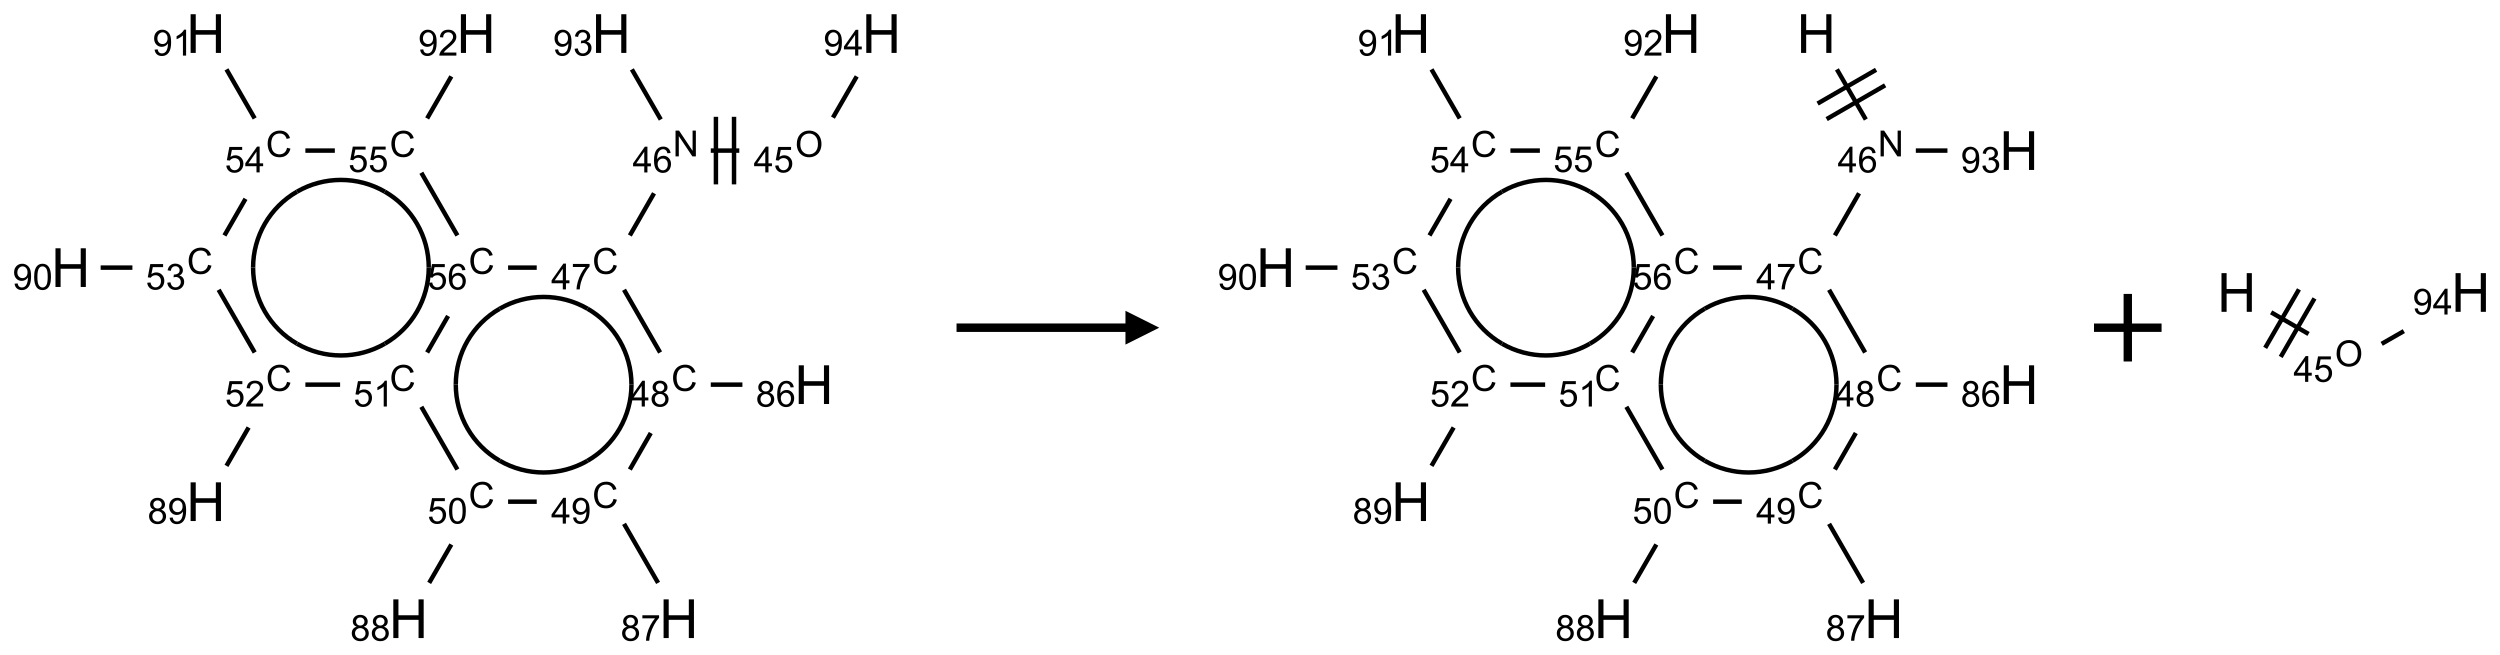 <?xml version="1.0" encoding="UTF-8"?>
<svg xmlns="http://www.w3.org/2000/svg" xmlns:xlink="http://www.w3.org/1999/xlink" width="740" height="194" viewBox="0 0 740 194">
<defs>
<g>
<g id="glyph-0-0">
<path d="M 1.332 0 L 1.332 -6.668 L 6.668 -6.668 L 6.668 0 Z M 1.5 -0.168 L 6.5 -0.168 L 6.5 -6.5 L 1.5 -6.5 Z M 1.5 -0.168 "/>
</g>
<g id="glyph-0-1">
<path d="M 0.516 -3.719 C 0.516 -4.984 0.855 -5.977 1.535 -6.695 C 2.215 -7.414 3.094 -7.77 4.172 -7.77 C 4.875 -7.77 5.512 -7.602 6.078 -7.266 C 6.645 -6.93 7.074 -6.461 7.371 -5.855 C 7.668 -5.254 7.816 -4.57 7.816 -3.809 C 7.816 -3.035 7.66 -2.34 7.348 -1.73 C 7.035 -1.117 6.594 -0.656 6.02 -0.34 C 5.449 -0.027 4.828 0.129 4.168 0.129 C 3.449 0.129 2.805 -0.043 2.238 -0.391 C 1.672 -0.738 1.246 -1.211 0.953 -1.812 C 0.66 -2.414 0.516 -3.047 0.516 -3.719 Z M 1.559 -3.703 C 1.559 -2.781 1.805 -2.059 2.301 -1.527 C 2.793 -1 3.414 -0.734 4.16 -0.734 C 4.922 -0.734 5.547 -1 6.039 -1.535 C 6.531 -2.07 6.777 -2.828 6.777 -3.812 C 6.777 -4.434 6.672 -4.977 6.461 -5.441 C 6.25 -5.902 5.945 -6.262 5.539 -6.52 C 5.133 -6.773 4.68 -6.902 4.176 -6.902 C 3.461 -6.902 2.848 -6.656 2.332 -6.164 C 1.816 -5.672 1.559 -4.852 1.559 -3.703 Z M 1.559 -3.703 "/>
</g>
<g id="glyph-0-2">
<path d="M 3.449 0 L 3.449 -1.828 L 0.137 -1.828 L 0.137 -2.688 L 3.621 -7.637 L 4.387 -7.637 L 4.387 -2.688 L 5.418 -2.688 L 5.418 -1.828 L 4.387 -1.828 L 4.387 0 Z M 3.449 -2.688 L 3.449 -6.129 L 1.059 -2.688 Z M 3.449 -2.688 "/>
</g>
<g id="glyph-0-3">
<path d="M 0.441 -2 L 1.426 -2.082 C 1.5 -1.605 1.668 -1.242 1.934 -1.004 C 2.199 -0.762 2.52 -0.641 2.895 -0.641 C 3.348 -0.641 3.73 -0.812 4.043 -1.152 C 4.355 -1.492 4.512 -1.941 4.512 -2.504 C 4.512 -3.039 4.359 -3.461 4.059 -3.77 C 3.758 -4.078 3.367 -4.234 2.879 -4.234 C 2.578 -4.234 2.305 -4.164 2.062 -4.027 C 1.82 -3.891 1.629 -3.715 1.488 -3.496 L 0.609 -3.609 L 1.348 -7.531 L 5.145 -7.531 L 5.145 -6.637 L 2.098 -6.637 L 1.688 -4.582 C 2.145 -4.902 2.625 -5.062 3.129 -5.062 C 3.797 -5.062 4.359 -4.832 4.816 -4.371 C 5.277 -3.91 5.504 -3.312 5.504 -2.59 C 5.504 -1.898 5.305 -1.301 4.902 -0.797 C 4.41 -0.18 3.742 0.129 2.895 0.129 C 2.199 0.129 1.633 -0.062 1.195 -0.453 C 0.758 -0.844 0.504 -1.359 0.441 -2 Z M 0.441 -2 "/>
</g>
<g id="glyph-0-4">
<path d="M 0.812 0 L 0.812 -7.637 L 1.848 -7.637 L 5.859 -1.641 L 5.859 -7.637 L 6.828 -7.637 L 6.828 0 L 5.793 0 L 1.781 -6 L 1.781 0 Z M 0.812 0 "/>
</g>
<g id="glyph-0-5">
<path d="M 5.309 -5.766 L 4.375 -5.691 C 4.293 -6.059 4.172 -6.328 4.02 -6.496 C 3.766 -6.762 3.453 -6.895 3.082 -6.895 C 2.785 -6.895 2.523 -6.812 2.297 -6.645 C 2 -6.43 1.77 -6.117 1.598 -5.703 C 1.43 -5.289 1.34 -4.703 1.332 -3.938 C 1.559 -4.281 1.836 -4.535 2.16 -4.703 C 2.488 -4.871 2.828 -4.953 3.188 -4.953 C 3.812 -4.953 4.344 -4.723 4.785 -4.262 C 5.223 -3.801 5.441 -3.207 5.441 -2.48 C 5.441 -2 5.34 -1.555 5.133 -1.145 C 4.926 -0.73 4.641 -0.418 4.281 -0.199 C 3.922 0.02 3.512 0.129 3.051 0.129 C 2.27 0.129 1.633 -0.156 1.141 -0.73 C 0.648 -1.305 0.402 -2.254 0.402 -3.574 C 0.402 -5.051 0.672 -6.121 1.219 -6.793 C 1.695 -7.375 2.336 -7.668 3.141 -7.668 C 3.742 -7.668 4.234 -7.5 4.617 -7.16 C 5 -6.824 5.23 -6.359 5.309 -5.766 Z M 1.48 -2.473 C 1.48 -2.152 1.547 -1.844 1.684 -1.547 C 1.82 -1.25 2.016 -1.027 2.262 -0.871 C 2.508 -0.719 2.766 -0.641 3.035 -0.641 C 3.434 -0.641 3.773 -0.801 4.059 -1.121 C 4.344 -1.441 4.484 -1.875 4.484 -2.422 C 4.484 -2.949 4.344 -3.367 4.062 -3.668 C 3.781 -3.973 3.426 -4.125 3 -4.125 C 2.578 -4.125 2.219 -3.973 1.922 -3.668 C 1.625 -3.363 1.48 -2.969 1.48 -2.473 Z M 1.48 -2.473 "/>
</g>
<g id="glyph-0-6">
<path d="M 6.27 -2.676 L 7.281 -2.422 C 7.07 -1.594 6.688 -0.961 6.137 -0.523 C 5.586 -0.086 4.914 0.129 4.121 0.129 C 3.297 0.129 2.629 -0.039 2.113 -0.371 C 1.598 -0.707 1.203 -1.191 0.934 -1.828 C 0.664 -2.465 0.531 -3.145 0.531 -3.875 C 0.531 -4.672 0.684 -5.363 0.988 -5.957 C 1.293 -6.547 1.723 -6.996 2.285 -7.305 C 2.844 -7.613 3.461 -7.766 4.137 -7.766 C 4.898 -7.766 5.543 -7.57 6.062 -7.184 C 6.582 -6.793 6.945 -6.246 7.152 -5.543 L 6.156 -5.309 C 5.98 -5.863 5.723 -6.266 5.387 -6.52 C 5.051 -6.773 4.625 -6.902 4.113 -6.902 C 3.527 -6.902 3.039 -6.762 2.645 -6.48 C 2.25 -6.199 1.973 -5.82 1.812 -5.348 C 1.652 -4.871 1.574 -4.383 1.574 -3.879 C 1.574 -3.23 1.668 -2.664 1.855 -2.18 C 2.047 -1.695 2.34 -1.332 2.738 -1.094 C 3.137 -0.855 3.57 -0.734 4.035 -0.734 C 4.602 -0.734 5.082 -0.898 5.473 -1.223 C 5.867 -1.551 6.133 -2.035 6.27 -2.676 Z M 6.27 -2.676 "/>
</g>
<g id="glyph-0-7">
<path d="M 0.504 -6.637 L 0.504 -7.535 L 5.449 -7.535 L 5.449 -6.809 C 4.961 -6.289 4.48 -5.602 4.004 -4.746 C 3.527 -3.887 3.156 -3.004 2.895 -2.098 C 2.707 -1.461 2.59 -0.762 2.535 0 L 1.574 0 C 1.582 -0.602 1.703 -1.328 1.926 -2.176 C 2.152 -3.027 2.477 -3.848 2.898 -4.637 C 3.32 -5.426 3.77 -6.094 4.246 -6.637 Z M 0.504 -6.637 "/>
</g>
<g id="glyph-0-8">
<path d="M 1.887 -4.141 C 1.496 -4.281 1.207 -4.484 1.02 -4.75 C 0.832 -5.016 0.738 -5.328 0.738 -5.699 C 0.738 -6.254 0.938 -6.719 1.34 -7.098 C 1.738 -7.477 2.27 -7.668 2.934 -7.668 C 3.598 -7.668 4.137 -7.473 4.543 -7.086 C 4.949 -6.699 5.152 -6.227 5.152 -5.672 C 5.152 -5.316 5.059 -5.008 4.871 -4.746 C 4.688 -4.484 4.406 -4.281 4.027 -4.141 C 4.496 -3.988 4.852 -3.742 5.098 -3.402 C 5.34 -3.062 5.465 -2.656 5.465 -2.184 C 5.465 -1.531 5.234 -0.98 4.77 -0.535 C 4.309 -0.09 3.703 0.129 2.949 0.129 C 2.195 0.129 1.586 -0.094 1.125 -0.539 C 0.664 -0.984 0.434 -1.543 0.434 -2.207 C 0.434 -2.703 0.559 -3.121 0.809 -3.457 C 1.062 -3.793 1.422 -4.02 1.887 -4.141 Z M 1.699 -5.73 C 1.699 -5.367 1.812 -5.074 2.047 -4.844 C 2.281 -4.613 2.582 -4.5 2.953 -4.5 C 3.312 -4.5 3.609 -4.613 3.84 -4.84 C 4.07 -5.066 4.188 -5.348 4.188 -5.676 C 4.188 -6.02 4.07 -6.309 3.832 -6.543 C 3.594 -6.777 3.297 -6.895 2.941 -6.895 C 2.586 -6.895 2.289 -6.781 2.051 -6.551 C 1.816 -6.324 1.699 -6.047 1.699 -5.73 Z M 1.395 -2.203 C 1.395 -1.938 1.461 -1.676 1.586 -1.426 C 1.711 -1.176 1.902 -0.984 2.152 -0.848 C 2.402 -0.711 2.672 -0.641 2.957 -0.641 C 3.406 -0.641 3.777 -0.785 4.066 -1.074 C 4.359 -1.363 4.504 -1.727 4.504 -2.172 C 4.504 -2.625 4.355 -2.996 4.055 -3.293 C 3.754 -3.586 3.379 -3.734 2.926 -3.734 C 2.484 -3.734 2.121 -3.59 1.832 -3.297 C 1.543 -3.004 1.395 -2.641 1.395 -2.203 Z M 1.395 -2.203 "/>
</g>
<g id="glyph-0-9">
<path d="M 0.582 -1.766 L 1.484 -1.848 C 1.562 -1.426 1.707 -1.117 1.922 -0.926 C 2.137 -0.734 2.414 -0.641 2.75 -0.641 C 3.039 -0.641 3.289 -0.707 3.508 -0.84 C 3.727 -0.973 3.902 -1.148 4.043 -1.367 C 4.18 -1.586 4.297 -1.887 4.391 -2.262 C 4.484 -2.637 4.531 -3.016 4.531 -3.406 C 4.531 -3.449 4.531 -3.512 4.527 -3.594 C 4.34 -3.297 4.082 -3.055 3.758 -2.867 C 3.434 -2.68 3.082 -2.59 2.703 -2.59 C 2.07 -2.59 1.535 -2.816 1.098 -3.277 C 0.66 -3.734 0.441 -4.34 0.441 -5.09 C 0.441 -5.863 0.672 -6.484 1.129 -6.957 C 1.586 -7.43 2.156 -7.668 2.844 -7.668 C 3.34 -7.668 3.793 -7.531 4.207 -7.266 C 4.617 -7 4.93 -6.617 5.145 -6.121 C 5.355 -5.629 5.465 -4.91 5.465 -3.973 C 5.465 -2.996 5.359 -2.223 5.145 -1.645 C 4.934 -1.066 4.617 -0.625 4.199 -0.324 C 3.781 -0.02 3.293 0.129 2.73 0.129 C 2.133 0.129 1.645 -0.035 1.266 -0.367 C 0.887 -0.699 0.66 -1.164 0.582 -1.766 Z M 4.422 -5.137 C 4.422 -5.676 4.277 -6.102 3.992 -6.418 C 3.707 -6.734 3.359 -6.891 2.957 -6.891 C 2.543 -6.891 2.18 -6.719 1.871 -6.379 C 1.562 -6.039 1.406 -5.598 1.406 -5.059 C 1.406 -4.57 1.555 -4.176 1.848 -3.871 C 2.141 -3.566 2.5 -3.418 2.934 -3.418 C 3.367 -3.418 3.723 -3.57 4.004 -3.871 C 4.281 -4.176 4.422 -4.598 4.422 -5.137 Z M 4.422 -5.137 "/>
</g>
<g id="glyph-0-10">
<path d="M 0.441 -3.766 C 0.441 -4.668 0.535 -5.395 0.723 -5.945 C 0.906 -6.496 1.184 -6.922 1.551 -7.219 C 1.918 -7.516 2.375 -7.668 2.934 -7.668 C 3.344 -7.668 3.703 -7.586 4.012 -7.418 C 4.32 -7.254 4.574 -7.016 4.777 -6.707 C 4.977 -6.395 5.137 -6.016 5.25 -5.57 C 5.363 -5.125 5.422 -4.523 5.422 -3.766 C 5.422 -2.871 5.328 -2.148 5.145 -1.598 C 4.961 -1.047 4.688 -0.621 4.32 -0.32 C 3.953 -0.02 3.492 0.129 2.934 0.129 C 2.195 0.129 1.617 -0.133 1.199 -0.66 C 0.695 -1.297 0.441 -2.332 0.441 -3.766 Z M 1.406 -3.766 C 1.406 -2.512 1.555 -1.68 1.848 -1.262 C 2.141 -0.848 2.5 -0.641 2.934 -0.641 C 3.363 -0.641 3.727 -0.848 4.02 -1.266 C 4.312 -1.684 4.457 -2.516 4.457 -3.766 C 4.457 -5.023 4.312 -5.859 4.02 -6.27 C 3.727 -6.684 3.359 -6.891 2.922 -6.891 C 2.492 -6.891 2.148 -6.707 1.891 -6.344 C 1.566 -5.879 1.406 -5.02 1.406 -3.766 Z M 1.406 -3.766 "/>
</g>
<g id="glyph-0-11">
<path d="M 3.973 0 L 3.035 0 L 3.035 -5.973 C 2.809 -5.758 2.516 -5.543 2.148 -5.328 C 1.781 -5.113 1.453 -4.953 1.16 -4.844 L 1.16 -5.75 C 1.684 -5.996 2.145 -6.297 2.535 -6.645 C 2.93 -6.996 3.207 -7.336 3.371 -7.668 L 3.973 -7.668 Z M 3.973 0 "/>
</g>
<g id="glyph-0-12">
<path d="M 5.371 -0.902 L 5.371 0 L 0.324 0 C 0.316 -0.227 0.352 -0.441 0.434 -0.652 C 0.562 -0.996 0.766 -1.332 1.051 -1.668 C 1.332 -2 1.742 -2.387 2.277 -2.824 C 3.105 -3.504 3.668 -4.043 3.957 -4.441 C 4.25 -4.84 4.395 -5.215 4.395 -5.566 C 4.395 -5.938 4.262 -6.254 3.996 -6.508 C 3.73 -6.762 3.387 -6.891 2.957 -6.891 C 2.508 -6.891 2.145 -6.754 1.875 -6.484 C 1.605 -6.215 1.469 -5.84 1.465 -5.359 L 0.5 -5.457 C 0.566 -6.176 0.812 -6.727 1.246 -7.102 C 1.676 -7.477 2.254 -7.668 2.98 -7.668 C 3.711 -7.668 4.293 -7.465 4.719 -7.059 C 5.145 -6.652 5.359 -6.148 5.359 -5.547 C 5.359 -5.242 5.297 -4.941 5.172 -4.645 C 5.047 -4.352 4.84 -4.039 4.551 -3.715 C 4.262 -3.387 3.777 -2.938 3.105 -2.371 C 2.543 -1.898 2.18 -1.578 2.02 -1.41 C 1.859 -1.242 1.73 -1.07 1.625 -0.902 Z M 5.371 -0.902 "/>
</g>
<g id="glyph-0-13">
<path d="M 0.449 -2.016 L 1.387 -2.141 C 1.492 -1.609 1.676 -1.227 1.934 -0.992 C 2.191 -0.758 2.508 -0.641 2.879 -0.641 C 3.32 -0.641 3.695 -0.793 3.996 -1.098 C 4.301 -1.402 4.453 -1.781 4.453 -2.234 C 4.453 -2.664 4.312 -3.02 4.031 -3.301 C 3.75 -3.578 3.391 -3.719 2.957 -3.719 C 2.781 -3.719 2.562 -3.684 2.297 -3.613 L 2.402 -4.438 C 2.465 -4.43 2.516 -4.426 2.551 -4.426 C 2.949 -4.426 3.312 -4.531 3.629 -4.738 C 3.949 -4.949 4.109 -5.27 4.109 -5.703 C 4.109 -6.047 3.992 -6.332 3.762 -6.559 C 3.527 -6.785 3.227 -6.895 2.859 -6.895 C 2.496 -6.895 2.191 -6.781 1.949 -6.551 C 1.707 -6.324 1.547 -5.98 1.48 -5.52 L 0.543 -5.688 C 0.656 -6.316 0.918 -6.805 1.324 -7.148 C 1.73 -7.492 2.234 -7.668 2.84 -7.668 C 3.254 -7.668 3.641 -7.578 3.988 -7.398 C 4.34 -7.219 4.609 -6.977 4.793 -6.668 C 4.98 -6.359 5.074 -6.031 5.074 -5.684 C 5.074 -5.352 4.984 -5.051 4.809 -4.781 C 4.629 -4.512 4.367 -4.297 4.02 -4.137 C 4.473 -4.031 4.824 -3.816 5.074 -3.488 C 5.324 -3.16 5.449 -2.75 5.449 -2.254 C 5.449 -1.59 5.203 -1.023 4.719 -0.559 C 4.234 -0.098 3.617 0.137 2.875 0.137 C 2.203 0.137 1.648 -0.062 1.207 -0.465 C 0.762 -0.863 0.512 -1.379 0.449 -2.016 Z M 0.449 -2.016 "/>
</g>
<g id="glyph-1-0">
<path d="M 2 0 L 2 -10 L 10 -10 L 10 0 Z M 2.25 -0.25 L 9.75 -0.25 L 9.75 -9.75 L 2.25 -9.75 Z M 2.25 -0.25 "/>
</g>
<g id="glyph-1-1">
<path d="M 1.281 0 L 1.281 -11.453 L 2.797 -11.453 L 2.797 -6.75 L 8.75 -6.75 L 8.75 -11.453 L 10.266 -11.453 L 10.266 0 L 8.75 0 L 8.75 -5.398 L 2.797 -5.398 L 2.797 0 Z M 1.281 0 "/>
</g>
</g>
</defs>
<path fill="none" stroke-width="0.033" stroke-linecap="butt" stroke-linejoin="miter" stroke="rgb(0%, 0%, 0%)" stroke-opacity="1" stroke-miterlimit="10" d="M 4.948 0.866 L 4.737 0.866 " transform="matrix(40, 0, 0, 40, 20.912, 9.936)"/>
<path fill="none" stroke-width="0.033" stroke-linecap="butt" stroke-linejoin="miter" stroke="rgb(0%, 0%, 0%)" stroke-opacity="1" stroke-miterlimit="10" d="M 4.775 0.616 L 4.775 1.116 " transform="matrix(40, 0, 0, 40, 20.912, 9.936)"/>
<path fill="none" stroke-width="0.033" stroke-linecap="butt" stroke-linejoin="miter" stroke="rgb(0%, 0%, 0%)" stroke-opacity="1" stroke-miterlimit="10" d="M 4.909 0.616 L 4.909 1.116 " transform="matrix(40, 0, 0, 40, 20.912, 9.936)"/>
<path fill="none" stroke-width="0.033" stroke-linecap="butt" stroke-linejoin="miter" stroke="rgb(0%, 0%, 0%)" stroke-opacity="1" stroke-miterlimit="10" d="M 4.317 1.182 L 4.138 1.494 " transform="matrix(40, 0, 0, 40, 20.912, 9.936)"/>
<path fill="none" stroke-width="0.033" stroke-linecap="butt" stroke-linejoin="miter" stroke="rgb(0%, 0%, 0%)" stroke-opacity="1" stroke-miterlimit="10" d="M 4.095 1.896 L 4.362 2.36 " transform="matrix(40, 0, 0, 40, 20.912, 9.936)"/>
<path fill="none" stroke-width="0.033" stroke-linecap="butt" stroke-linejoin="miter" stroke="rgb(0%, 0%, 0%)" stroke-opacity="1" stroke-miterlimit="10" d="M 4.737 2.598 L 4.971 2.598 " transform="matrix(40, 0, 0, 40, 20.912, 9.936)"/>
<path fill="none" stroke-width="0.033" stroke-linecap="butt" stroke-linejoin="miter" stroke="rgb(0%, 0%, 0%)" stroke-opacity="1" stroke-miterlimit="10" d="M 4.293 2.956 L 4.138 3.226 " transform="matrix(40, 0, 0, 40, 20.912, 9.936)"/>
<path fill="none" stroke-width="0.033" stroke-linecap="butt" stroke-linejoin="miter" stroke="rgb(0%, 0%, 0%)" stroke-opacity="1" stroke-miterlimit="10" d="M 4.095 3.628 L 4.347 4.065 " transform="matrix(40, 0, 0, 40, 20.912, 9.936)"/>
<path fill="none" stroke-width="0.033" stroke-linecap="butt" stroke-linejoin="miter" stroke="rgb(0%, 0%, 0%)" stroke-opacity="1" stroke-miterlimit="10" d="M 3.449 3.464 L 3.237 3.464 " transform="matrix(40, 0, 0, 40, 20.912, 9.936)"/>
<path fill="none" stroke-width="0.033" stroke-linecap="butt" stroke-linejoin="miter" stroke="rgb(0%, 0%, 0%)" stroke-opacity="1" stroke-miterlimit="10" d="M 2.817 3.781 L 2.653 4.065 " transform="matrix(40, 0, 0, 40, 20.912, 9.936)"/>
<path fill="none" stroke-width="0.033" stroke-linecap="butt" stroke-linejoin="miter" stroke="rgb(0%, 0%, 0%)" stroke-opacity="1" stroke-miterlimit="10" d="M 2.862 3.226 L 2.595 2.762 " transform="matrix(40, 0, 0, 40, 20.912, 9.936)"/>
<path fill="none" stroke-width="0.033" stroke-linecap="butt" stroke-linejoin="miter" stroke="rgb(0%, 0%, 0%)" stroke-opacity="1" stroke-miterlimit="10" d="M 1.994 2.598 L 1.737 2.598 " transform="matrix(40, 0, 0, 40, 20.912, 9.936)"/>
<path fill="none" stroke-width="0.033" stroke-linecap="butt" stroke-linejoin="miter" stroke="rgb(0%, 0%, 0%)" stroke-opacity="1" stroke-miterlimit="10" d="M 1.317 2.915 L 1.153 3.199 " transform="matrix(40, 0, 0, 40, 20.912, 9.936)"/>
<path fill="none" stroke-width="0.033" stroke-linecap="butt" stroke-linejoin="miter" stroke="rgb(0%, 0%, 0%)" stroke-opacity="1" stroke-miterlimit="10" d="M 1.362 2.36 L 1.095 1.896 " transform="matrix(40, 0, 0, 40, 20.912, 9.936)"/>
<path fill="none" stroke-width="0.033" stroke-linecap="butt" stroke-linejoin="miter" stroke="rgb(0%, 0%, 0%)" stroke-opacity="1" stroke-miterlimit="10" d="M 0.457 1.732 L 0.222 1.732 " transform="matrix(40, 0, 0, 40, 20.912, 9.936)"/>
<path fill="none" stroke-width="0.033" stroke-linecap="butt" stroke-linejoin="miter" stroke="rgb(0%, 0%, 0%)" stroke-opacity="1" stroke-miterlimit="10" d="M 1.138 1.494 L 1.294 1.223 " transform="matrix(40, 0, 0, 40, 20.912, 9.936)"/>
<path fill="none" stroke-width="0.033" stroke-linecap="butt" stroke-linejoin="miter" stroke="rgb(0%, 0%, 0%)" stroke-opacity="1" stroke-miterlimit="10" d="M 1.362 0.628 L 1.153 0.265 " transform="matrix(40, 0, 0, 40, 20.912, 9.936)"/>
<path fill="none" stroke-width="0.033" stroke-linecap="butt" stroke-linejoin="miter" stroke="rgb(0%, 0%, 0%)" stroke-opacity="1" stroke-miterlimit="10" d="M 1.737 0.866 L 1.955 0.866 " transform="matrix(40, 0, 0, 40, 20.912, 9.936)"/>
<path fill="none" stroke-width="0.033" stroke-linecap="butt" stroke-linejoin="miter" stroke="rgb(0%, 0%, 0%)" stroke-opacity="1" stroke-miterlimit="10" d="M 2.638 0.628 L 2.817 0.317 " transform="matrix(40, 0, 0, 40, 20.912, 9.936)"/>
<path fill="none" stroke-width="0.033" stroke-linecap="butt" stroke-linejoin="miter" stroke="rgb(0%, 0%, 0%)" stroke-opacity="1" stroke-miterlimit="10" d="M 2.595 1.03 L 2.862 1.494 " transform="matrix(40, 0, 0, 40, 20.912, 9.936)"/>
<path fill="none" stroke-width="0.033" stroke-linecap="butt" stroke-linejoin="miter" stroke="rgb(0%, 0%, 0%)" stroke-opacity="1" stroke-miterlimit="10" d="M 3.237 1.732 L 3.449 1.732 " transform="matrix(40, 0, 0, 40, 20.912, 9.936)"/>
<path fill="none" stroke-width="0.033" stroke-linecap="butt" stroke-linejoin="miter" stroke="rgb(0%, 0%, 0%)" stroke-opacity="1" stroke-miterlimit="10" d="M 2.793 2.09 L 2.638 2.36 " transform="matrix(40, 0, 0, 40, 20.912, 9.936)"/>
<path fill="none" stroke-width="0.033" stroke-linecap="butt" stroke-linejoin="miter" stroke="rgb(0%, 0%, 0%)" stroke-opacity="1" stroke-miterlimit="10" d="M 4.367 0.636 L 4.153 0.265 " transform="matrix(40, 0, 0, 40, 20.912, 9.936)"/>
<path fill="none" stroke-width="0.033" stroke-linecap="butt" stroke-linejoin="miter" stroke="rgb(0%, 0%, 0%)" stroke-opacity="1" stroke-miterlimit="10" d="M 5.641 0.622 L 5.817 0.317 " transform="matrix(40, 0, 0, 40, 20.912, 9.936)"/>
<path fill="none" stroke-width="0.033" stroke-linecap="butt" stroke-linejoin="miter" stroke="rgb(0%, 0%, 0%)" stroke-opacity="1" stroke-miterlimit="10" d="M 3.825 2.036 C 4.026 2.152 4.15 2.366 4.15 2.598 " transform="matrix(40, 0, 0, 40, 20.912, 9.936)"/>
<path fill="none" stroke-width="0.033" stroke-linecap="butt" stroke-linejoin="miter" stroke="rgb(0%, 0%, 0%)" stroke-opacity="1" stroke-miterlimit="10" d="M 3.175 2.036 C 3.376 1.92 3.624 1.92 3.825 2.036 " transform="matrix(40, 0, 0, 40, 20.912, 9.936)"/>
<path fill="none" stroke-width="0.033" stroke-linecap="butt" stroke-linejoin="miter" stroke="rgb(0%, 0%, 0%)" stroke-opacity="1" stroke-miterlimit="10" d="M 2.85 2.598 C 2.85 2.366 2.974 2.152 3.175 2.036 " transform="matrix(40, 0, 0, 40, 20.912, 9.936)"/>
<path fill="none" stroke-width="0.033" stroke-linecap="butt" stroke-linejoin="miter" stroke="rgb(0%, 0%, 0%)" stroke-opacity="1" stroke-miterlimit="10" d="M 3.175 3.161 C 2.974 3.045 2.85 2.83 2.85 2.598 " transform="matrix(40, 0, 0, 40, 20.912, 9.936)"/>
<path fill="none" stroke-width="0.033" stroke-linecap="butt" stroke-linejoin="miter" stroke="rgb(0%, 0%, 0%)" stroke-opacity="1" stroke-miterlimit="10" d="M 3.825 3.161 C 3.624 3.277 3.376 3.277 3.175 3.161 " transform="matrix(40, 0, 0, 40, 20.912, 9.936)"/>
<path fill="none" stroke-width="0.033" stroke-linecap="butt" stroke-linejoin="miter" stroke="rgb(0%, 0%, 0%)" stroke-opacity="1" stroke-miterlimit="10" d="M 4.15 2.598 C 4.15 2.83 4.026 3.045 3.825 3.161 " transform="matrix(40, 0, 0, 40, 20.912, 9.936)"/>
<path fill="none" stroke-width="0.033" stroke-linecap="butt" stroke-linejoin="miter" stroke="rgb(0%, 0%, 0%)" stroke-opacity="1" stroke-miterlimit="10" d="M 2.325 2.295 C 2.124 2.411 1.876 2.411 1.675 2.295 " transform="matrix(40, 0, 0, 40, 20.912, 9.936)"/>
<path fill="none" stroke-width="0.033" stroke-linecap="butt" stroke-linejoin="miter" stroke="rgb(0%, 0%, 0%)" stroke-opacity="1" stroke-miterlimit="10" d="M 2.65 1.732 C 2.65 1.964 2.526 2.179 2.325 2.295 " transform="matrix(40, 0, 0, 40, 20.912, 9.936)"/>
<path fill="none" stroke-width="0.033" stroke-linecap="butt" stroke-linejoin="miter" stroke="rgb(0%, 0%, 0%)" stroke-opacity="1" stroke-miterlimit="10" d="M 2.325 1.17 C 2.526 1.286 2.65 1.5 2.65 1.732 " transform="matrix(40, 0, 0, 40, 20.912, 9.936)"/>
<path fill="none" stroke-width="0.033" stroke-linecap="butt" stroke-linejoin="miter" stroke="rgb(0%, 0%, 0%)" stroke-opacity="1" stroke-miterlimit="10" d="M 1.675 1.17 C 1.876 1.054 2.124 1.054 2.325 1.17 " transform="matrix(40, 0, 0, 40, 20.912, 9.936)"/>
<path fill="none" stroke-width="0.033" stroke-linecap="butt" stroke-linejoin="miter" stroke="rgb(0%, 0%, 0%)" stroke-opacity="1" stroke-miterlimit="10" d="M 1.35 1.732 C 1.35 1.5 1.474 1.286 1.675 1.17 " transform="matrix(40, 0, 0, 40, 20.912, 9.936)"/>
<path fill="none" stroke-width="0.033" stroke-linecap="butt" stroke-linejoin="miter" stroke="rgb(0%, 0%, 0%)" stroke-opacity="1" stroke-miterlimit="10" d="M 1.675 2.295 C 1.474 2.179 1.35 1.964 1.35 1.732 " transform="matrix(40, 0, 0, 40, 20.912, 9.936)"/>
<g fill="rgb(0%, 0%, 0%)" fill-opacity="1">
<use xlink:href="#glyph-0-1" x="235.336" y="46.426"/>
</g>
<g fill="rgb(0%, 0%, 0%)" fill-opacity="1">
<use xlink:href="#glyph-0-2" x="223.078" y="51.027"/>
<use xlink:href="#glyph-0-3" x="229.01" y="51.027"/>
</g>
<g fill="rgb(0%, 0%, 0%)" fill-opacity="1">
<use xlink:href="#glyph-0-4" x="199.148" y="46.289"/>
</g>
<g fill="rgb(0%, 0%, 0%)" fill-opacity="1">
<use xlink:href="#glyph-0-2" x="187.25" y="51.059"/>
<use xlink:href="#glyph-0-5" x="193.182" y="51.059"/>
</g>
<g fill="rgb(0%, 0%, 0%)" fill-opacity="1">
<use xlink:href="#glyph-0-6" x="175.32" y="81.062"/>
</g>
<g fill="rgb(0%, 0%, 0%)" fill-opacity="1">
<use xlink:href="#glyph-0-2" x="163.137" y="85.668"/>
<use xlink:href="#glyph-0-7" x="169.069" y="85.668"/>
</g>
<g fill="rgb(0%, 0%, 0%)" fill-opacity="1">
<use xlink:href="#glyph-0-6" x="198.695" y="115.703"/>
</g>
<g fill="rgb(0%, 0%, 0%)" fill-opacity="1">
<use xlink:href="#glyph-0-2" x="186.496" y="120.34"/>
<use xlink:href="#glyph-0-8" x="192.428" y="120.34"/>
</g>
<g fill="rgb(0%, 0%, 0%)" fill-opacity="1">
<use xlink:href="#glyph-1-1" x="235.141" y="119.586"/>
</g>
<g fill="rgb(0%, 0%, 0%)" fill-opacity="1">
<use xlink:href="#glyph-0-8" x="223.711" y="120.379"/>
<use xlink:href="#glyph-0-5" x="229.643" y="120.379"/>
</g>
<g fill="rgb(0%, 0%, 0%)" fill-opacity="1">
<use xlink:href="#glyph-0-6" x="175.32" y="150.344"/>
</g>
<g fill="rgb(0%, 0%, 0%)" fill-opacity="1">
<use xlink:href="#glyph-0-2" x="163.121" y="154.98"/>
<use xlink:href="#glyph-0-9" x="169.053" y="154.98"/>
</g>
<g fill="rgb(0%, 0%, 0%)" fill-opacity="1">
<use xlink:href="#glyph-1-1" x="195.141" y="188.867"/>
</g>
<g fill="rgb(0%, 0%, 0%)" fill-opacity="1">
<use xlink:href="#glyph-0-8" x="183.707" y="189.66"/>
<use xlink:href="#glyph-0-7" x="189.639" y="189.66"/>
</g>
<g fill="rgb(0%, 0%, 0%)" fill-opacity="1">
<use xlink:href="#glyph-0-6" x="138.695" y="150.344"/>
</g>
<g fill="rgb(0%, 0%, 0%)" fill-opacity="1">
<use xlink:href="#glyph-0-3" x="126.535" y="154.98"/>
<use xlink:href="#glyph-0-10" x="132.467" y="154.98"/>
</g>
<g fill="rgb(0%, 0%, 0%)" fill-opacity="1">
<use xlink:href="#glyph-1-1" x="115.141" y="188.867"/>
</g>
<g fill="rgb(0%, 0%, 0%)" fill-opacity="1">
<use xlink:href="#glyph-0-8" x="103.691" y="189.66"/>
<use xlink:href="#glyph-0-8" x="109.624" y="189.66"/>
</g>
<g fill="rgb(0%, 0%, 0%)" fill-opacity="1">
<use xlink:href="#glyph-0-6" x="115.32" y="115.703"/>
</g>
<g fill="rgb(0%, 0%, 0%)" fill-opacity="1">
<use xlink:href="#glyph-0-3" x="104.609" y="120.34"/>
<use xlink:href="#glyph-0-11" x="110.542" y="120.34"/>
</g>
<g fill="rgb(0%, 0%, 0%)" fill-opacity="1">
<use xlink:href="#glyph-0-6" x="78.695" y="115.703"/>
</g>
<g fill="rgb(0%, 0%, 0%)" fill-opacity="1">
<use xlink:href="#glyph-0-3" x="66.586" y="120.34"/>
<use xlink:href="#glyph-0-12" x="72.518" y="120.34"/>
</g>
<g fill="rgb(0%, 0%, 0%)" fill-opacity="1">
<use xlink:href="#glyph-1-1" x="55.141" y="154.227"/>
</g>
<g fill="rgb(0%, 0%, 0%)" fill-opacity="1">
<use xlink:href="#glyph-0-8" x="43.691" y="155.02"/>
<use xlink:href="#glyph-0-9" x="49.624" y="155.02"/>
</g>
<g fill="rgb(0%, 0%, 0%)" fill-opacity="1">
<use xlink:href="#glyph-0-6" x="55.32" y="81.062"/>
</g>
<g fill="rgb(0%, 0%, 0%)" fill-opacity="1">
<use xlink:href="#glyph-0-3" x="43.133" y="85.699"/>
<use xlink:href="#glyph-0-13" x="49.065" y="85.699"/>
</g>
<g fill="rgb(0%, 0%, 0%)" fill-opacity="1">
<use xlink:href="#glyph-1-1" x="15.141" y="84.945"/>
</g>
<g fill="rgb(0%, 0%, 0%)" fill-opacity="1">
<use xlink:href="#glyph-0-9" x="3.73" y="85.738"/>
<use xlink:href="#glyph-0-10" x="9.663" y="85.738"/>
</g>
<g fill="rgb(0%, 0%, 0%)" fill-opacity="1">
<use xlink:href="#glyph-0-6" x="78.695" y="46.422"/>
</g>
<g fill="rgb(0%, 0%, 0%)" fill-opacity="1">
<use xlink:href="#glyph-0-3" x="66.539" y="51.027"/>
<use xlink:href="#glyph-0-2" x="72.471" y="51.027"/>
</g>
<g fill="rgb(0%, 0%, 0%)" fill-opacity="1">
<use xlink:href="#glyph-1-1" x="55.141" y="15.664"/>
</g>
<g fill="rgb(0%, 0%, 0%)" fill-opacity="1">
<use xlink:href="#glyph-0-9" x="45.18" y="16.457"/>
<use xlink:href="#glyph-0-11" x="51.112" y="16.457"/>
</g>
<g fill="rgb(0%, 0%, 0%)" fill-opacity="1">
<use xlink:href="#glyph-0-6" x="115.32" y="46.422"/>
</g>
<g fill="rgb(0%, 0%, 0%)" fill-opacity="1">
<use xlink:href="#glyph-0-3" x="103.078" y="50.926"/>
<use xlink:href="#glyph-0-3" x="109.01" y="50.926"/>
</g>
<g fill="rgb(0%, 0%, 0%)" fill-opacity="1">
<use xlink:href="#glyph-1-1" x="135.141" y="15.664"/>
</g>
<g fill="rgb(0%, 0%, 0%)" fill-opacity="1">
<use xlink:href="#glyph-0-9" x="123.781" y="16.457"/>
<use xlink:href="#glyph-0-12" x="129.714" y="16.457"/>
</g>
<g fill="rgb(0%, 0%, 0%)" fill-opacity="1">
<use xlink:href="#glyph-0-6" x="138.695" y="81.062"/>
</g>
<g fill="rgb(0%, 0%, 0%)" fill-opacity="1">
<use xlink:href="#glyph-0-3" x="126.516" y="85.699"/>
<use xlink:href="#glyph-0-5" x="132.448" y="85.699"/>
</g>
<g fill="rgb(0%, 0%, 0%)" fill-opacity="1">
<use xlink:href="#glyph-1-1" x="175.141" y="15.664"/>
</g>
<g fill="rgb(0%, 0%, 0%)" fill-opacity="1">
<use xlink:href="#glyph-0-9" x="163.703" y="16.457"/>
<use xlink:href="#glyph-0-13" x="169.635" y="16.457"/>
</g>
<g fill="rgb(0%, 0%, 0%)" fill-opacity="1">
<use xlink:href="#glyph-1-1" x="255.141" y="15.664"/>
</g>
<g fill="rgb(0%, 0%, 0%)" fill-opacity="1">
<use xlink:href="#glyph-0-9" x="243.734" y="16.457"/>
<use xlink:href="#glyph-0-2" x="249.667" y="16.457"/>
</g>
<path fill-rule="nonzero" fill="rgb(0%, 0%, 0%)" fill-opacity="1" d="M 283.137 98.25 L 333.137 98.25 L 333.137 102 L 343.137 97 L 333.137 92 L 333.137 95.75 L 283.137 95.75 "/>
<path fill="none" stroke-width="0.033" stroke-linecap="butt" stroke-linejoin="miter" stroke="rgb(0%, 0%, 0%)" stroke-opacity="1" stroke-miterlimit="10" d="M 4.153 0.265 L 4.367 0.636 " transform="matrix(40, 0, 0, 40, 377.604, 9.936)"/>
<path fill="none" stroke-width="0.033" stroke-linecap="butt" stroke-linejoin="miter" stroke="rgb(0%, 0%, 0%)" stroke-opacity="1" stroke-miterlimit="10" d="M 4.077 0.633 L 4.51 0.383 " transform="matrix(40, 0, 0, 40, 377.604, 9.936)"/>
<path fill="none" stroke-width="0.033" stroke-linecap="butt" stroke-linejoin="miter" stroke="rgb(0%, 0%, 0%)" stroke-opacity="1" stroke-miterlimit="10" d="M 4.01 0.518 L 4.443 0.268 " transform="matrix(40, 0, 0, 40, 377.604, 9.936)"/>
<path fill="none" stroke-width="0.033" stroke-linecap="butt" stroke-linejoin="miter" stroke="rgb(0%, 0%, 0%)" stroke-opacity="1" stroke-miterlimit="10" d="M 4.317 1.182 L 4.138 1.494 " transform="matrix(40, 0, 0, 40, 377.604, 9.936)"/>
<path fill="none" stroke-width="0.033" stroke-linecap="butt" stroke-linejoin="miter" stroke="rgb(0%, 0%, 0%)" stroke-opacity="1" stroke-miterlimit="10" d="M 4.095 1.896 L 4.362 2.36 " transform="matrix(40, 0, 0, 40, 377.604, 9.936)"/>
<path fill="none" stroke-width="0.033" stroke-linecap="butt" stroke-linejoin="miter" stroke="rgb(0%, 0%, 0%)" stroke-opacity="1" stroke-miterlimit="10" d="M 4.737 2.598 L 4.971 2.598 " transform="matrix(40, 0, 0, 40, 377.604, 9.936)"/>
<path fill="none" stroke-width="0.033" stroke-linecap="butt" stroke-linejoin="miter" stroke="rgb(0%, 0%, 0%)" stroke-opacity="1" stroke-miterlimit="10" d="M 4.293 2.956 L 4.138 3.226 " transform="matrix(40, 0, 0, 40, 377.604, 9.936)"/>
<path fill="none" stroke-width="0.033" stroke-linecap="butt" stroke-linejoin="miter" stroke="rgb(0%, 0%, 0%)" stroke-opacity="1" stroke-miterlimit="10" d="M 4.095 3.628 L 4.347 4.065 " transform="matrix(40, 0, 0, 40, 377.604, 9.936)"/>
<path fill="none" stroke-width="0.033" stroke-linecap="butt" stroke-linejoin="miter" stroke="rgb(0%, 0%, 0%)" stroke-opacity="1" stroke-miterlimit="10" d="M 3.449 3.464 L 3.237 3.464 " transform="matrix(40, 0, 0, 40, 377.604, 9.936)"/>
<path fill="none" stroke-width="0.033" stroke-linecap="butt" stroke-linejoin="miter" stroke="rgb(0%, 0%, 0%)" stroke-opacity="1" stroke-miterlimit="10" d="M 2.817 3.781 L 2.653 4.065 " transform="matrix(40, 0, 0, 40, 377.604, 9.936)"/>
<path fill="none" stroke-width="0.033" stroke-linecap="butt" stroke-linejoin="miter" stroke="rgb(0%, 0%, 0%)" stroke-opacity="1" stroke-miterlimit="10" d="M 2.862 3.226 L 2.595 2.762 " transform="matrix(40, 0, 0, 40, 377.604, 9.936)"/>
<path fill="none" stroke-width="0.033" stroke-linecap="butt" stroke-linejoin="miter" stroke="rgb(0%, 0%, 0%)" stroke-opacity="1" stroke-miterlimit="10" d="M 1.994 2.598 L 1.737 2.598 " transform="matrix(40, 0, 0, 40, 377.604, 9.936)"/>
<path fill="none" stroke-width="0.033" stroke-linecap="butt" stroke-linejoin="miter" stroke="rgb(0%, 0%, 0%)" stroke-opacity="1" stroke-miterlimit="10" d="M 1.317 2.915 L 1.153 3.199 " transform="matrix(40, 0, 0, 40, 377.604, 9.936)"/>
<path fill="none" stroke-width="0.033" stroke-linecap="butt" stroke-linejoin="miter" stroke="rgb(0%, 0%, 0%)" stroke-opacity="1" stroke-miterlimit="10" d="M 1.362 2.36 L 1.095 1.896 " transform="matrix(40, 0, 0, 40, 377.604, 9.936)"/>
<path fill="none" stroke-width="0.033" stroke-linecap="butt" stroke-linejoin="miter" stroke="rgb(0%, 0%, 0%)" stroke-opacity="1" stroke-miterlimit="10" d="M 0.457 1.732 L 0.222 1.732 " transform="matrix(40, 0, 0, 40, 377.604, 9.936)"/>
<path fill="none" stroke-width="0.033" stroke-linecap="butt" stroke-linejoin="miter" stroke="rgb(0%, 0%, 0%)" stroke-opacity="1" stroke-miterlimit="10" d="M 1.138 1.494 L 1.294 1.223 " transform="matrix(40, 0, 0, 40, 377.604, 9.936)"/>
<path fill="none" stroke-width="0.033" stroke-linecap="butt" stroke-linejoin="miter" stroke="rgb(0%, 0%, 0%)" stroke-opacity="1" stroke-miterlimit="10" d="M 1.362 0.628 L 1.153 0.265 " transform="matrix(40, 0, 0, 40, 377.604, 9.936)"/>
<path fill="none" stroke-width="0.033" stroke-linecap="butt" stroke-linejoin="miter" stroke="rgb(0%, 0%, 0%)" stroke-opacity="1" stroke-miterlimit="10" d="M 1.737 0.866 L 1.955 0.866 " transform="matrix(40, 0, 0, 40, 377.604, 9.936)"/>
<path fill="none" stroke-width="0.033" stroke-linecap="butt" stroke-linejoin="miter" stroke="rgb(0%, 0%, 0%)" stroke-opacity="1" stroke-miterlimit="10" d="M 2.638 0.628 L 2.817 0.317 " transform="matrix(40, 0, 0, 40, 377.604, 9.936)"/>
<path fill="none" stroke-width="0.033" stroke-linecap="butt" stroke-linejoin="miter" stroke="rgb(0%, 0%, 0%)" stroke-opacity="1" stroke-miterlimit="10" d="M 2.595 1.03 L 2.862 1.494 " transform="matrix(40, 0, 0, 40, 377.604, 9.936)"/>
<path fill="none" stroke-width="0.033" stroke-linecap="butt" stroke-linejoin="miter" stroke="rgb(0%, 0%, 0%)" stroke-opacity="1" stroke-miterlimit="10" d="M 3.237 1.732 L 3.449 1.732 " transform="matrix(40, 0, 0, 40, 377.604, 9.936)"/>
<path fill="none" stroke-width="0.033" stroke-linecap="butt" stroke-linejoin="miter" stroke="rgb(0%, 0%, 0%)" stroke-opacity="1" stroke-miterlimit="10" d="M 2.793 2.09 L 2.638 2.36 " transform="matrix(40, 0, 0, 40, 377.604, 9.936)"/>
<path fill="none" stroke-width="0.033" stroke-linecap="butt" stroke-linejoin="miter" stroke="rgb(0%, 0%, 0%)" stroke-opacity="1" stroke-miterlimit="10" d="M 4.737 0.866 L 4.971 0.866 " transform="matrix(40, 0, 0, 40, 377.604, 9.936)"/>
<path fill="none" stroke-width="0.033" stroke-linecap="butt" stroke-linejoin="miter" stroke="rgb(0%, 0%, 0%)" stroke-opacity="1" stroke-miterlimit="10" d="M 3.825 2.036 C 4.026 2.152 4.15 2.366 4.15 2.598 " transform="matrix(40, 0, 0, 40, 377.604, 9.936)"/>
<path fill="none" stroke-width="0.033" stroke-linecap="butt" stroke-linejoin="miter" stroke="rgb(0%, 0%, 0%)" stroke-opacity="1" stroke-miterlimit="10" d="M 3.175 2.036 C 3.376 1.92 3.624 1.92 3.825 2.036 " transform="matrix(40, 0, 0, 40, 377.604, 9.936)"/>
<path fill="none" stroke-width="0.033" stroke-linecap="butt" stroke-linejoin="miter" stroke="rgb(0%, 0%, 0%)" stroke-opacity="1" stroke-miterlimit="10" d="M 2.85 2.598 C 2.85 2.366 2.974 2.152 3.175 2.036 " transform="matrix(40, 0, 0, 40, 377.604, 9.936)"/>
<path fill="none" stroke-width="0.033" stroke-linecap="butt" stroke-linejoin="miter" stroke="rgb(0%, 0%, 0%)" stroke-opacity="1" stroke-miterlimit="10" d="M 3.175 3.161 C 2.974 3.045 2.85 2.83 2.85 2.598 " transform="matrix(40, 0, 0, 40, 377.604, 9.936)"/>
<path fill="none" stroke-width="0.033" stroke-linecap="butt" stroke-linejoin="miter" stroke="rgb(0%, 0%, 0%)" stroke-opacity="1" stroke-miterlimit="10" d="M 3.825 3.161 C 3.624 3.277 3.376 3.277 3.175 3.161 " transform="matrix(40, 0, 0, 40, 377.604, 9.936)"/>
<path fill="none" stroke-width="0.033" stroke-linecap="butt" stroke-linejoin="miter" stroke="rgb(0%, 0%, 0%)" stroke-opacity="1" stroke-miterlimit="10" d="M 4.15 2.598 C 4.15 2.83 4.026 3.045 3.825 3.161 " transform="matrix(40, 0, 0, 40, 377.604, 9.936)"/>
<path fill="none" stroke-width="0.033" stroke-linecap="butt" stroke-linejoin="miter" stroke="rgb(0%, 0%, 0%)" stroke-opacity="1" stroke-miterlimit="10" d="M 2.325 2.295 C 2.124 2.411 1.876 2.411 1.675 2.295 " transform="matrix(40, 0, 0, 40, 377.604, 9.936)"/>
<path fill="none" stroke-width="0.033" stroke-linecap="butt" stroke-linejoin="miter" stroke="rgb(0%, 0%, 0%)" stroke-opacity="1" stroke-miterlimit="10" d="M 2.65 1.732 C 2.65 1.964 2.526 2.179 2.325 2.295 " transform="matrix(40, 0, 0, 40, 377.604, 9.936)"/>
<path fill="none" stroke-width="0.033" stroke-linecap="butt" stroke-linejoin="miter" stroke="rgb(0%, 0%, 0%)" stroke-opacity="1" stroke-miterlimit="10" d="M 2.325 1.17 C 2.526 1.286 2.65 1.5 2.65 1.732 " transform="matrix(40, 0, 0, 40, 377.604, 9.936)"/>
<path fill="none" stroke-width="0.033" stroke-linecap="butt" stroke-linejoin="miter" stroke="rgb(0%, 0%, 0%)" stroke-opacity="1" stroke-miterlimit="10" d="M 1.675 1.17 C 1.876 1.054 2.124 1.054 2.325 1.17 " transform="matrix(40, 0, 0, 40, 377.604, 9.936)"/>
<path fill="none" stroke-width="0.033" stroke-linecap="butt" stroke-linejoin="miter" stroke="rgb(0%, 0%, 0%)" stroke-opacity="1" stroke-miterlimit="10" d="M 1.35 1.732 C 1.35 1.5 1.474 1.286 1.675 1.17 " transform="matrix(40, 0, 0, 40, 377.604, 9.936)"/>
<path fill="none" stroke-width="0.033" stroke-linecap="butt" stroke-linejoin="miter" stroke="rgb(0%, 0%, 0%)" stroke-opacity="1" stroke-miterlimit="10" d="M 1.675 2.295 C 1.474 2.179 1.35 1.964 1.35 1.732 " transform="matrix(40, 0, 0, 40, 377.604, 9.936)"/>
<g fill="rgb(0%, 0%, 0%)" fill-opacity="1">
<use xlink:href="#glyph-1-1" x="531.832" y="15.664"/>
</g>
<g fill="rgb(0%, 0%, 0%)" fill-opacity="1">
<use xlink:href="#glyph-0-4" x="555.84" y="46.289"/>
</g>
<g fill="rgb(0%, 0%, 0%)" fill-opacity="1">
<use xlink:href="#glyph-0-2" x="543.941" y="51.059"/>
<use xlink:href="#glyph-0-5" x="549.874" y="51.059"/>
</g>
<g fill="rgb(0%, 0%, 0%)" fill-opacity="1">
<use xlink:href="#glyph-0-6" x="532.012" y="81.062"/>
</g>
<g fill="rgb(0%, 0%, 0%)" fill-opacity="1">
<use xlink:href="#glyph-0-2" x="519.828" y="85.668"/>
<use xlink:href="#glyph-0-7" x="525.76" y="85.668"/>
</g>
<g fill="rgb(0%, 0%, 0%)" fill-opacity="1">
<use xlink:href="#glyph-0-6" x="555.387" y="115.703"/>
</g>
<g fill="rgb(0%, 0%, 0%)" fill-opacity="1">
<use xlink:href="#glyph-0-2" x="543.188" y="120.34"/>
<use xlink:href="#glyph-0-8" x="549.12" y="120.34"/>
</g>
<g fill="rgb(0%, 0%, 0%)" fill-opacity="1">
<use xlink:href="#glyph-1-1" x="591.832" y="119.586"/>
</g>
<g fill="rgb(0%, 0%, 0%)" fill-opacity="1">
<use xlink:href="#glyph-0-8" x="580.402" y="120.379"/>
<use xlink:href="#glyph-0-5" x="586.335" y="120.379"/>
</g>
<g fill="rgb(0%, 0%, 0%)" fill-opacity="1">
<use xlink:href="#glyph-0-6" x="532.012" y="150.344"/>
</g>
<g fill="rgb(0%, 0%, 0%)" fill-opacity="1">
<use xlink:href="#glyph-0-2" x="519.812" y="154.98"/>
<use xlink:href="#glyph-0-9" x="525.745" y="154.98"/>
</g>
<g fill="rgb(0%, 0%, 0%)" fill-opacity="1">
<use xlink:href="#glyph-1-1" x="551.832" y="188.867"/>
</g>
<g fill="rgb(0%, 0%, 0%)" fill-opacity="1">
<use xlink:href="#glyph-0-8" x="540.398" y="189.66"/>
<use xlink:href="#glyph-0-7" x="546.331" y="189.66"/>
</g>
<g fill="rgb(0%, 0%, 0%)" fill-opacity="1">
<use xlink:href="#glyph-0-6" x="495.387" y="150.344"/>
</g>
<g fill="rgb(0%, 0%, 0%)" fill-opacity="1">
<use xlink:href="#glyph-0-3" x="483.227" y="154.98"/>
<use xlink:href="#glyph-0-10" x="489.159" y="154.98"/>
</g>
<g fill="rgb(0%, 0%, 0%)" fill-opacity="1">
<use xlink:href="#glyph-1-1" x="471.832" y="188.867"/>
</g>
<g fill="rgb(0%, 0%, 0%)" fill-opacity="1">
<use xlink:href="#glyph-0-8" x="460.383" y="189.66"/>
<use xlink:href="#glyph-0-8" x="466.315" y="189.66"/>
</g>
<g fill="rgb(0%, 0%, 0%)" fill-opacity="1">
<use xlink:href="#glyph-0-6" x="472.012" y="115.703"/>
</g>
<g fill="rgb(0%, 0%, 0%)" fill-opacity="1">
<use xlink:href="#glyph-0-3" x="461.301" y="120.34"/>
<use xlink:href="#glyph-0-11" x="467.233" y="120.34"/>
</g>
<g fill="rgb(0%, 0%, 0%)" fill-opacity="1">
<use xlink:href="#glyph-0-6" x="435.387" y="115.703"/>
</g>
<g fill="rgb(0%, 0%, 0%)" fill-opacity="1">
<use xlink:href="#glyph-0-3" x="423.277" y="120.34"/>
<use xlink:href="#glyph-0-12" x="429.21" y="120.34"/>
</g>
<g fill="rgb(0%, 0%, 0%)" fill-opacity="1">
<use xlink:href="#glyph-1-1" x="411.832" y="154.227"/>
</g>
<g fill="rgb(0%, 0%, 0%)" fill-opacity="1">
<use xlink:href="#glyph-0-8" x="400.383" y="155.02"/>
<use xlink:href="#glyph-0-9" x="406.315" y="155.02"/>
</g>
<g fill="rgb(0%, 0%, 0%)" fill-opacity="1">
<use xlink:href="#glyph-0-6" x="412.012" y="81.062"/>
</g>
<g fill="rgb(0%, 0%, 0%)" fill-opacity="1">
<use xlink:href="#glyph-0-3" x="399.824" y="85.699"/>
<use xlink:href="#glyph-0-13" x="405.757" y="85.699"/>
</g>
<g fill="rgb(0%, 0%, 0%)" fill-opacity="1">
<use xlink:href="#glyph-1-1" x="371.832" y="84.945"/>
</g>
<g fill="rgb(0%, 0%, 0%)" fill-opacity="1">
<use xlink:href="#glyph-0-9" x="360.422" y="85.738"/>
<use xlink:href="#glyph-0-10" x="366.354" y="85.738"/>
</g>
<g fill="rgb(0%, 0%, 0%)" fill-opacity="1">
<use xlink:href="#glyph-0-6" x="435.387" y="46.422"/>
</g>
<g fill="rgb(0%, 0%, 0%)" fill-opacity="1">
<use xlink:href="#glyph-0-3" x="423.23" y="51.027"/>
<use xlink:href="#glyph-0-2" x="429.163" y="51.027"/>
</g>
<g fill="rgb(0%, 0%, 0%)" fill-opacity="1">
<use xlink:href="#glyph-1-1" x="411.832" y="15.664"/>
</g>
<g fill="rgb(0%, 0%, 0%)" fill-opacity="1">
<use xlink:href="#glyph-0-9" x="401.871" y="16.457"/>
<use xlink:href="#glyph-0-11" x="407.803" y="16.457"/>
</g>
<g fill="rgb(0%, 0%, 0%)" fill-opacity="1">
<use xlink:href="#glyph-0-6" x="472.012" y="46.422"/>
</g>
<g fill="rgb(0%, 0%, 0%)" fill-opacity="1">
<use xlink:href="#glyph-0-3" x="459.77" y="50.926"/>
<use xlink:href="#glyph-0-3" x="465.702" y="50.926"/>
</g>
<g fill="rgb(0%, 0%, 0%)" fill-opacity="1">
<use xlink:href="#glyph-1-1" x="491.832" y="15.664"/>
</g>
<g fill="rgb(0%, 0%, 0%)" fill-opacity="1">
<use xlink:href="#glyph-0-9" x="480.473" y="16.457"/>
<use xlink:href="#glyph-0-12" x="486.405" y="16.457"/>
</g>
<g fill="rgb(0%, 0%, 0%)" fill-opacity="1">
<use xlink:href="#glyph-0-6" x="495.387" y="81.062"/>
</g>
<g fill="rgb(0%, 0%, 0%)" fill-opacity="1">
<use xlink:href="#glyph-0-3" x="483.207" y="85.699"/>
<use xlink:href="#glyph-0-5" x="489.139" y="85.699"/>
</g>
<g fill="rgb(0%, 0%, 0%)" fill-opacity="1">
<use xlink:href="#glyph-1-1" x="591.832" y="50.305"/>
</g>
<g fill="rgb(0%, 0%, 0%)" fill-opacity="1">
<use xlink:href="#glyph-0-9" x="580.395" y="51.098"/>
<use xlink:href="#glyph-0-13" x="586.327" y="51.098"/>
</g>
<path fill="none" stroke-width="0.062" stroke-linecap="butt" stroke-linejoin="miter" stroke="rgb(0%, 0%, 0%)" stroke-opacity="1" stroke-miterlimit="10" d="M 0 0 L 0.5 0 M 0.25 -0.25 L 0.25 0.25 " transform="matrix(40, 0, 0, 40, 619.826, 97)"/>
<path fill="none" stroke-width="0.033" stroke-linecap="butt" stroke-linejoin="miter" stroke="rgb(0%, 0%, 0%)" stroke-opacity="1" stroke-miterlimit="10" d="M 0.255 0.147 L 0.532 0.307 " transform="matrix(40, 0, 0, 40, 662.053, 86.574)"/>
<path fill="none" stroke-width="0.033" stroke-linecap="butt" stroke-linejoin="miter" stroke="rgb(0%, 0%, 0%)" stroke-opacity="1" stroke-miterlimit="10" d="M 0.326 0.477 L 0.576 0.044 " transform="matrix(40, 0, 0, 40, 662.053, 86.574)"/>
<path fill="none" stroke-width="0.033" stroke-linecap="butt" stroke-linejoin="miter" stroke="rgb(0%, 0%, 0%)" stroke-opacity="1" stroke-miterlimit="10" d="M 0.211 0.41 L 0.461 -0.023 " transform="matrix(40, 0, 0, 40, 662.053, 86.574)"/>
<path fill="none" stroke-width="0.033" stroke-linecap="butt" stroke-linejoin="miter" stroke="rgb(0%, 0%, 0%)" stroke-opacity="1" stroke-miterlimit="10" d="M 1.073 0.38 L 1.237 0.286 " transform="matrix(40, 0, 0, 40, 662.053, 86.574)"/>
<g fill="rgb(0%, 0%, 0%)" fill-opacity="1">
<use xlink:href="#glyph-1-1" x="656.281" y="92.301"/>
</g>
<g fill="rgb(0%, 0%, 0%)" fill-opacity="1">
<use xlink:href="#glyph-0-1" x="691.117" y="108.422"/>
</g>
<g fill="rgb(0%, 0%, 0%)" fill-opacity="1">
<use xlink:href="#glyph-0-2" x="678.859" y="113.023"/>
<use xlink:href="#glyph-0-3" x="684.792" y="113.023"/>
</g>
<g fill="rgb(0%, 0%, 0%)" fill-opacity="1">
<use xlink:href="#glyph-1-1" x="725.562" y="92.301"/>
</g>
<g fill="rgb(0%, 0%, 0%)" fill-opacity="1">
<use xlink:href="#glyph-0-9" x="714.16" y="93.094"/>
<use xlink:href="#glyph-0-2" x="720.092" y="93.094"/>
</g>
</svg>
